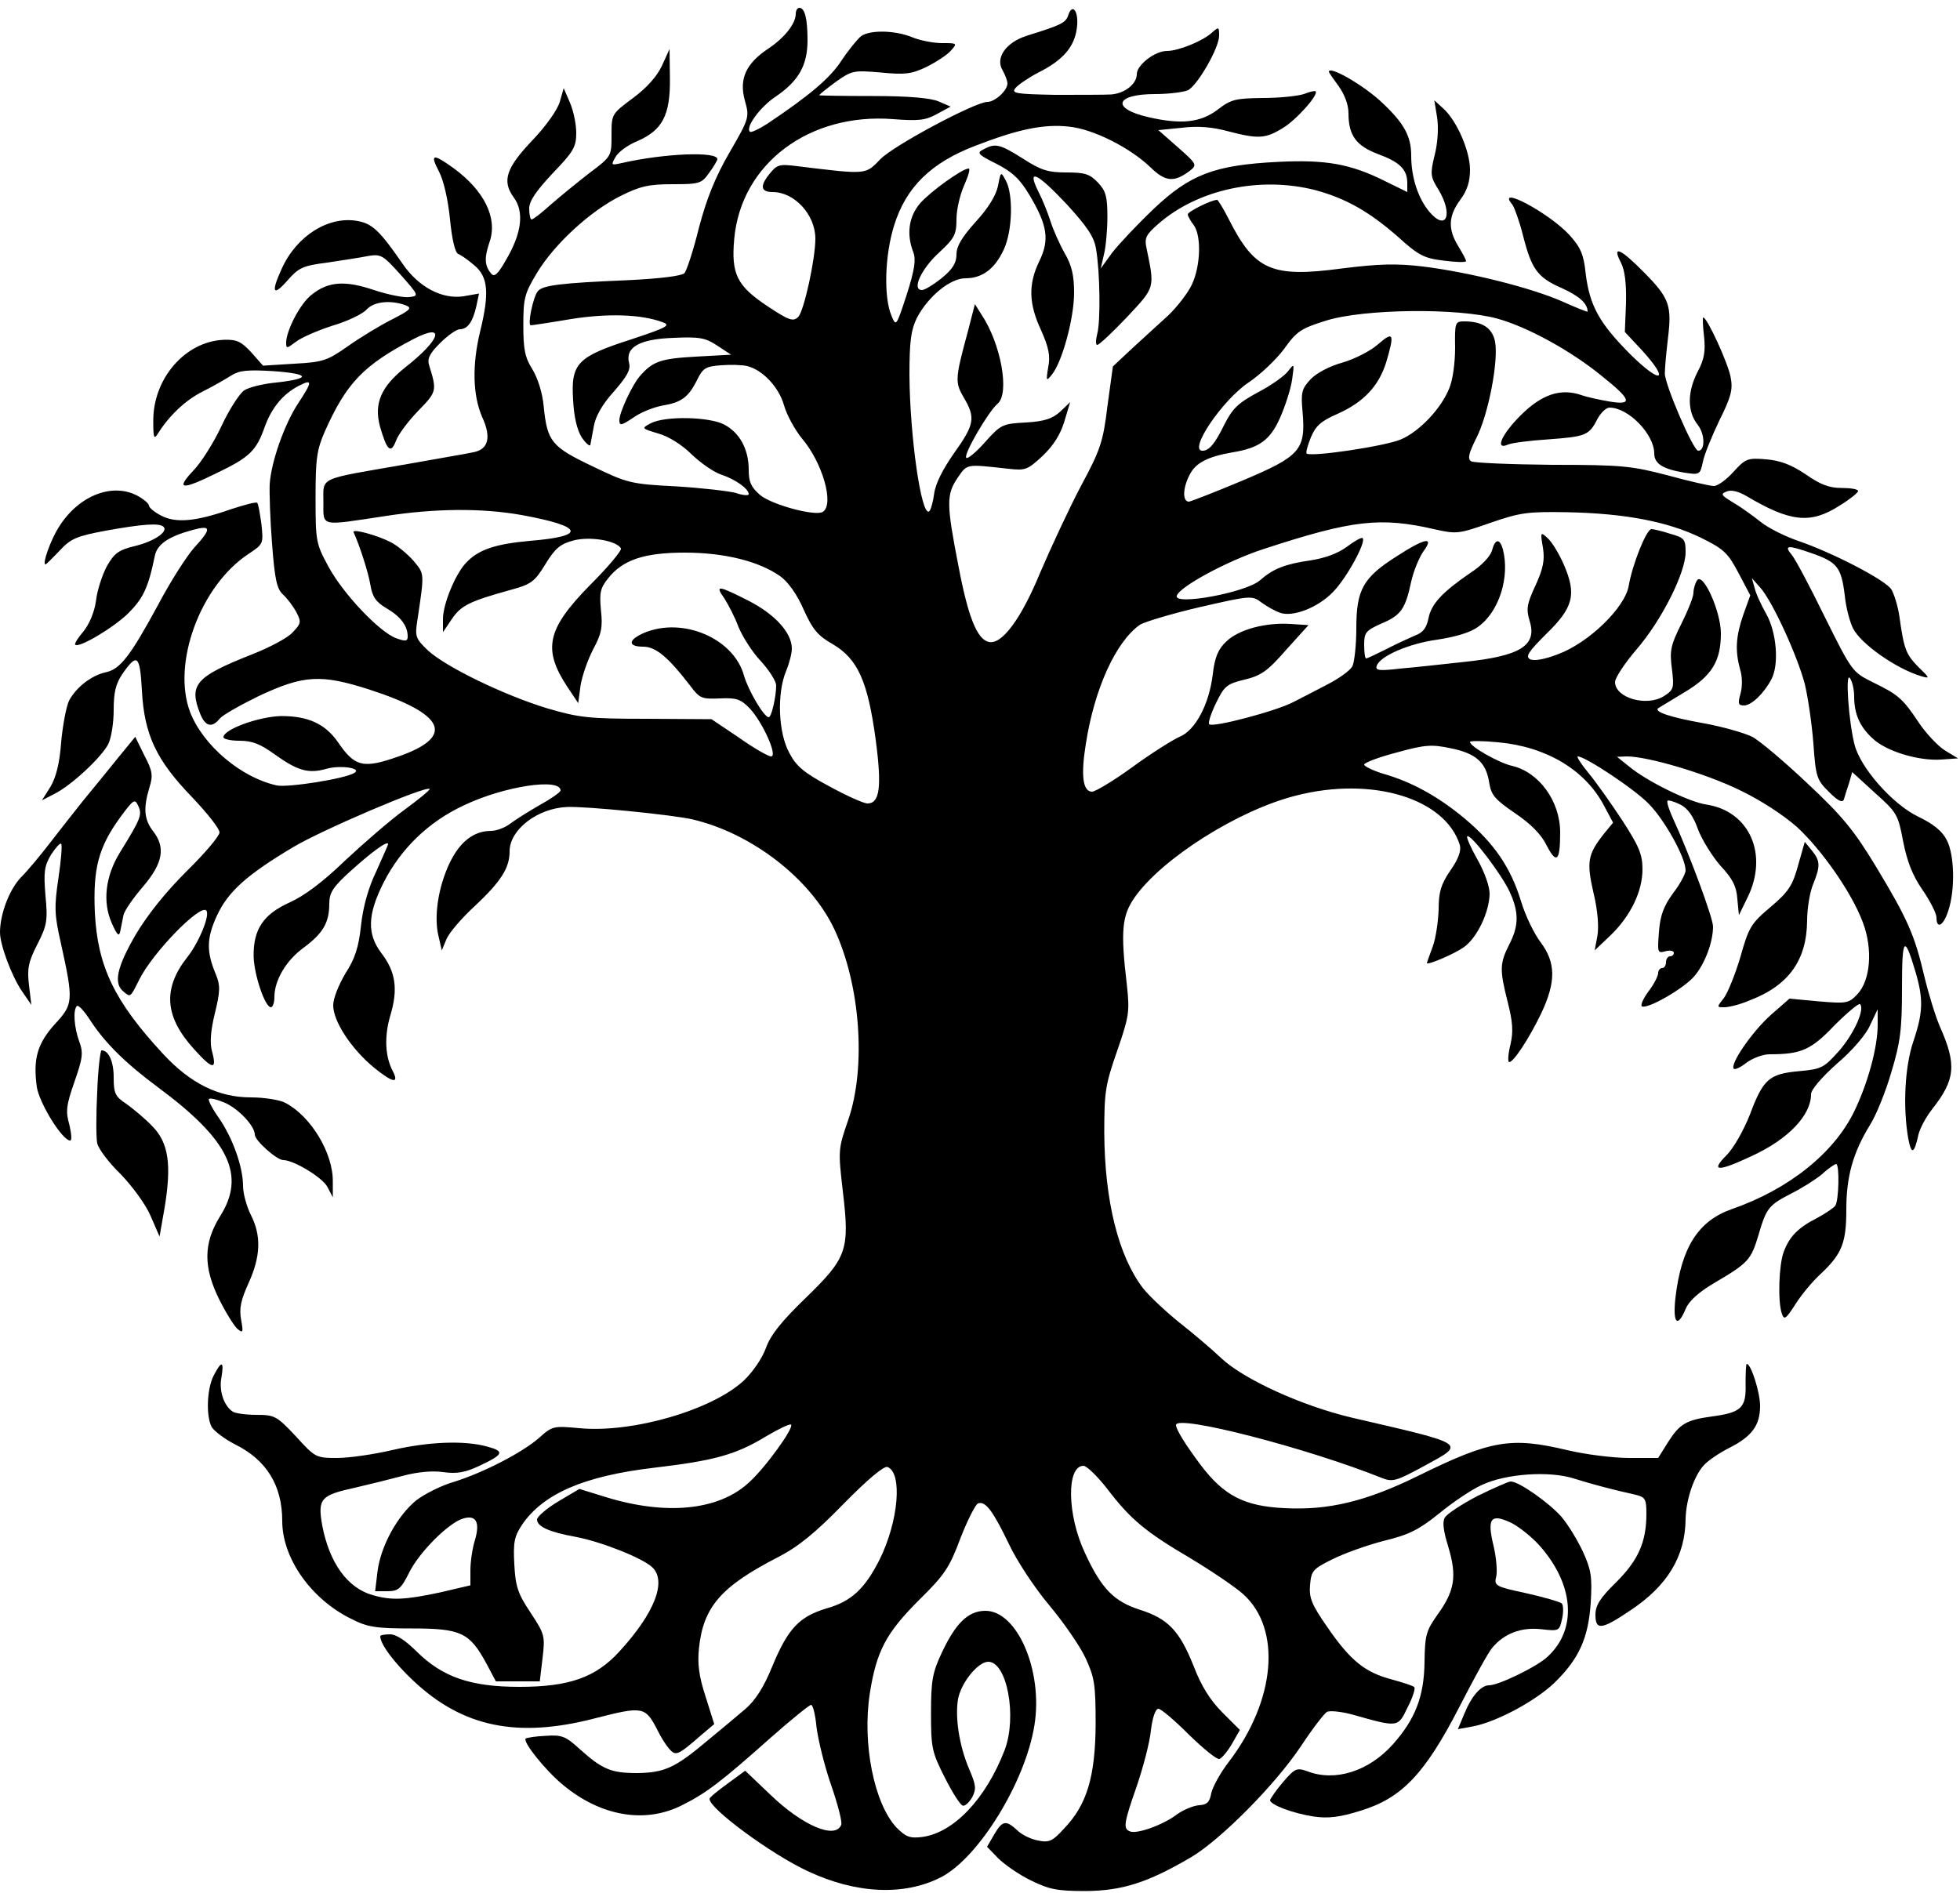 <?xml version="1.0" encoding="UTF-8" standalone="no"?>
<svg
   xmlns:dc="http://purl.org/dc/elements/1.1/"
   xmlns:cc="http://creativecommons.org/ns#"
   xmlns:rdf="http://www.w3.org/1999/02/22-rdf-syntax-ns#"
   xmlns:svg="http://www.w3.org/2000/svg"
   xmlns="http://www.w3.org/2000/svg"
   xmlns:sodipodi="http://sodipodi.sourceforge.net/DTD/sodipodi-0.dtd"
   xmlns:inkscape="http://www.inkscape.org/namespaces/inkscape"
   id="svg18"
   preserveAspectRatio="xMidYMid meet"
   viewBox="0 0 500 483"
   height="483pt"
   width="500pt"
   version="1.0"
   sodipodi:docname="plain.svg">
  <sodipodi:namedview
     pagecolor="#ffffff"
     bordercolor="#666666"
     borderopacity="1"
     objecttolerance="10"
     gridtolerance="10"
     guidetolerance="10"
     inkscape:pageopacity="0"
     inkscape:pageshadow="2"
     inkscape:window-width="640"
     inkscape:window-height="480"
     id="namedview12" />
  <defs
     id="defs22" />
  <g
     id="g16"
     stroke="none"
     fill="#000000"
     transform="translate(0,483) scale(0.1,-0.1)">
    <path
       id="path4"
       d="M2030 4795 c0 -25 -28 -61 -70 -89 -57 -38 -75 -77 -60 -132 12 -43 12 -45 -39 -133 -37 -64 -58 -117 -78 -192 -14 -57 -31 -109 -37 -116 -7 -7 -62 -14 -146 -18 -170 -7 -216 -13 -228 -28 -12 -14 -27 -87 -18 -87 3 0 50 7 103 16 95 15 179 12 233 -8 22 -8 13 -13 -80 -44 -137 -44 -154 -61 -148 -154 2 -43 10 -77 22 -96 11 -16 21 -24 22 -19 1 6 5 27 9 48 4 24 21 55 51 88 33 38 43 55 39 72 -11 41 26 62 114 65 66 3 81 0 111 -20 l35 -23 -91 -5 c-89 -5 -109 -12 -142 -50 -19 -22 -52 -92 -52 -112 0 -15 5 -14 35 6 19 14 53 27 74 31 49 8 67 21 89 65 15 31 22 35 61 38 25 2 55 1 67 -2 40 -10 81 -54 94 -100 7 -25 28 -63 46 -85 52 -61 83 -168 53 -187 -19 -12 -130 18 -160 43 -23 20 -29 33 -29 64 0 53 -23 95 -63 116 -39 20 -151 22 -187 3 -24 -13 -24 -13 19 -26 26 -7 61 -29 85 -53 23 -22 57 -46 76 -52 36 -12 70 -36 70 -50 0 -4 -15 -3 -32 3 -18 5 -87 13 -153 17 -115 6 -124 8 -213 51 -105 50 -116 63 -125 153 -3 34 -15 72 -29 95 -19 30 -23 51 -23 112 0 69 3 81 35 134 44 73 135 157 213 196 50 25 72 30 133 30 69 0 74 2 93 29 12 16 21 32 21 35 0 20 -134 15 -244 -10 -27 -6 -28 -6 -16 15 6 12 31 31 56 41 64 28 84 66 83 160 l-1 75 -19 -42 c-13 -28 -39 -57 -74 -83 -55 -41 -55 -41 -55 -95 0 -54 0 -54 -57 -97 -31 -24 -75 -60 -98 -80 -23 -21 -45 -38 -49 -38 -3 0 -6 12 -6 28 0 19 17 44 60 90 53 55 60 67 60 103 0 22 -7 56 -16 77 l-16 37 -10 -35 c-6 -20 -34 -60 -67 -95 -70 -73 -81 -106 -51 -148 28 -37 21 -92 -19 -160 -21 -37 -30 -45 -38 -35 -17 20 -18 40 -4 81 21 61 -14 131 -92 188 -53 38 -61 37 -37 -9 12 -23 23 -72 28 -122 5 -51 13 -85 21 -88 6 -2 25 -15 41 -29 35 -29 39 -70 15 -168 -21 -86 -19 -164 5 -219 24 -52 16 -83 -23 -90 -12 -3 -90 -16 -173 -31 -225 -39 -209 -31 -209 -96 0 -64 -10 -61 156 -36 128 20 248 21 349 3 159 -29 168 -54 22 -66 -90 -8 -133 -23 -164 -57 -27 -29 -58 -105 -58 -142 l0 -34 23 34 c23 34 45 45 150 74 52 14 61 21 88 65 25 41 38 52 72 61 41 11 109 0 121 -20 3 -5 -32 -47 -79 -94 -110 -112 -121 -163 -58 -259 l28 -42 6 45 c4 24 18 65 32 92 21 39 25 56 20 100 -4 44 -2 56 18 81 37 47 91 66 196 66 101 0 189 -22 243 -60 20 -14 43 -46 60 -85 23 -51 36 -67 75 -89 64 -38 89 -96 109 -244 16 -121 10 -162 -21 -162 -10 0 -54 20 -98 44 -65 35 -84 51 -102 86 -28 52 -31 151 -8 207 8 19 15 45 15 58 0 40 -42 87 -110 122 -79 40 -87 41 -62 6 10 -16 27 -48 36 -73 10 -24 35 -64 57 -87 21 -23 39 -51 39 -62 0 -29 -12 -81 -19 -81 -12 0 -52 68 -63 106 -26 95 -155 150 -253 110 -43 -18 -45 -36 -4 -36 32 0 64 -27 120 -100 24 -32 29 -34 76 -32 42 2 53 -2 76 -26 32 -34 72 -122 54 -122 -7 0 -44 21 -82 48 l-70 47 -165 1 c-150 0 -173 3 -255 27 -111 34 -259 106 -304 148 -31 30 -33 35 -26 78 18 121 18 116 -10 150 -15 17 -41 39 -59 48 -35 18 -99 35 -94 25 16 -35 38 -104 43 -135 5 -30 14 -43 41 -59 36 -21 54 -45 54 -72 0 -12 -5 -13 -28 -5 -43 15 -136 113 -174 183 -32 59 -33 65 -33 176 0 100 3 122 24 170 55 123 98 168 226 235 83 43 70 -1 -22 -73 -61 -49 -79 -91 -64 -149 18 -63 28 -72 41 -38 6 17 32 51 57 77 47 48 48 51 28 115 -6 18 1 31 28 58 19 19 42 35 50 35 20 0 33 19 42 58 l7 33 -40 -7 c-54 -8 -114 23 -155 83 -58 84 -77 102 -114 109 -74 14 -156 -37 -194 -121 -28 -61 -23 -73 14 -31 29 33 39 38 102 46 39 6 86 13 105 17 32 5 37 2 82 -48 47 -53 47 -54 22 -57 -13 -2 -54 6 -90 18 -74 25 -117 22 -159 -12 -29 -22 -64 -90 -65 -121 0 -17 1 -17 25 1 14 11 56 29 93 41 38 11 77 30 87 41 19 21 62 25 100 11 17 -7 12 -12 -35 -36 -30 -15 -81 -46 -112 -68 -53 -37 -63 -41 -137 -45 l-80 -5 -30 34 c-26 28 -37 33 -70 32 -99 -4 -182 -100 -180 -210 0 -41 2 -45 12 -29 29 46 70 85 114 107 26 13 59 32 73 41 21 13 41 15 108 11 94 -7 96 -19 7 -29 -33 -3 -70 -12 -82 -20 -11 -7 -38 -48 -58 -91 -20 -43 -53 -95 -73 -115 -45 -48 -28 -49 63 -4 81 39 99 56 120 116 18 50 47 85 88 106 35 18 34 10 -3 -46 -34 -52 -68 -147 -72 -205 -1 -22 1 -90 6 -152 7 -92 12 -115 28 -130 11 -10 26 -30 34 -45 13 -25 12 -29 -9 -51 -12 -14 -59 -39 -105 -57 -144 -57 -161 -77 -131 -152 13 -32 30 -36 50 -11 8 9 52 34 99 57 115 54 159 56 281 17 195 -63 221 -120 76 -171 -91 -32 -112 -27 -156 38 -32 45 -75 65 -143 65 -57 -1 -148 -34 -148 -54 0 -5 19 -9 41 -9 32 0 53 -8 90 -35 59 -42 86 -50 134 -36 35 9 89 1 69 -11 -23 -15 -170 -38 -198 -32 -91 20 -188 102 -221 187 -47 124 26 322 148 403 39 26 39 26 34 76 -4 28 -8 53 -11 55 -3 3 -32 -5 -66 -16 -91 -32 -141 -36 -178 -17 -18 9 -32 21 -32 26 0 5 -14 17 -31 26 -65 33 -150 -2 -199 -81 -21 -33 -43 -95 -34 -95 2 0 18 16 36 35 29 31 43 37 118 51 94 17 137 20 147 10 13 -12 -23 -37 -72 -49 -42 -10 -53 -18 -72 -51 -12 -22 -25 -62 -28 -88 -4 -30 -17 -60 -32 -79 -14 -16 -24 -32 -21 -34 9 -9 94 41 134 79 39 39 52 65 69 148 6 29 34 49 97 66 48 13 48 3 2 -47 -19 -22 -60 -86 -90 -143 -71 -131 -97 -165 -133 -173 -38 -8 -77 -39 -95 -73 -7 -15 -16 -62 -20 -106 -4 -54 -13 -89 -27 -113 l-22 -35 33 17 c43 22 118 92 136 126 8 16 14 55 14 87 0 45 5 67 22 92 38 55 45 49 50 -42 6 -113 37 -178 128 -272 38 -40 70 -80 70 -90 0 -9 -38 -54 -84 -99 -54 -54 -99 -110 -130 -162 -48 -83 -57 -124 -31 -145 18 -15 17 -16 40 30 34 69 155 193 171 177 11 -10 -18 -81 -48 -119 -64 -81 -58 -153 18 -236 46 -51 58 -53 45 -5 -6 21 -4 52 7 97 14 57 14 72 3 99 -25 59 -24 93 2 150 28 61 75 104 194 175 73 44 340 158 349 149 2 -2 -27 -26 -64 -53 -37 -27 -105 -86 -152 -130 -57 -55 -104 -90 -142 -107 -66 -30 -92 -68 -91 -137 1 -47 29 -130 44 -130 5 0 9 12 9 26 0 43 30 94 76 127 48 36 64 63 64 111 0 28 9 43 56 85 52 47 94 78 94 67 0 -2 -14 -33 -30 -69 -20 -41 -34 -91 -39 -138 -6 -57 -16 -86 -40 -123 -17 -29 -31 -63 -31 -81 0 -41 46 -111 104 -159 48 -39 65 -42 48 -9 -20 38 -22 89 -6 143 20 67 13 111 -23 158 -37 49 -36 98 6 181 44 86 114 154 204 196 102 49 247 71 247 38 0 -4 -24 -21 -53 -37 -28 -16 -63 -38 -76 -48 -13 -10 -35 -18 -48 -18 -45 0 -80 -28 -106 -82 -29 -61 -41 -137 -28 -188 l8 -35 12 29 c6 15 39 54 72 84 67 63 89 97 89 140 0 55 71 110 147 113 48 2 271 -20 321 -32 151 -36 299 -151 360 -279 67 -142 82 -353 36 -487 -26 -75 -26 -78 -14 -182 18 -151 11 -170 -95 -273 -62 -60 -89 -94 -101 -127 -9 -26 -34 -62 -56 -83 -81 -76 -286 -135 -420 -122 -65 6 -69 6 -103 -25 -44 -38 -141 -88 -217 -112 -32 -9 -75 -31 -96 -47 -48 -39 -91 -117 -99 -182 l-6 -50 31 0 c28 0 35 6 56 48 26 52 99 125 136 137 34 11 45 -8 32 -53 -7 -22 -12 -57 -12 -78 l0 -39 -77 -18 c-89 -19 -124 -21 -172 -7 -65 18 -111 83 -129 178 -12 68 -4 77 83 96 39 9 95 23 125 31 34 9 72 13 100 9 36 -5 57 -1 93 16 62 29 65 37 20 49 -57 16 -148 13 -243 -9 -47 -11 -110 -20 -140 -20 -54 0 -56 1 -105 55 -49 52 -54 55 -101 55 -27 0 -54 4 -60 8 -23 15 -36 54 -29 88 7 42 0 43 -20 4 -17 -33 -20 -102 -5 -131 6 -10 32 -30 59 -44 81 -40 121 -105 121 -196 0 -95 74 -200 177 -250 41 -21 63 -24 155 -24 124 0 146 -11 188 -88 l25 -47 56 0 56 0 7 59 c7 58 5 62 -31 117 -32 48 -38 66 -41 123 -3 56 0 71 20 101 54 79 158 124 336 145 153 18 209 33 286 80 32 19 61 33 64 30 8 -8 -67 -112 -109 -149 -77 -70 -210 -83 -363 -36 l-68 21 -54 -32 c-30 -18 -54 -39 -54 -46 0 -18 31 -32 97 -44 65 -12 169 -53 196 -77 39 -35 8 -117 -84 -217 -60 -65 -127 -89 -254 -89 -125 0 -196 25 -262 90 -28 28 -52 44 -68 44 -14 0 -25 -2 -25 -5 0 -20 36 -68 84 -113 126 -119 266 -148 465 -96 121 31 127 30 158 -30 8 -17 22 -39 30 -48 17 -19 21 -18 82 35 l33 28 -22 70 c-17 52 -21 83 -17 123 11 106 56 158 202 233 52 27 94 61 167 136 63 64 103 97 112 94 39 -15 28 -139 -20 -236 -38 -75 -72 -107 -136 -125 -69 -21 -98 -51 -138 -148 -22 -54 -43 -86 -68 -108 -20 -17 -64 -54 -97 -81 -83 -70 -110 -82 -180 -83 -67 0 -89 10 -147 62 -35 32 -45 36 -86 33 -26 -1 -49 -5 -51 -7 -8 -8 50 -81 95 -118 96 -80 209 -100 304 -52 62 31 100 60 228 174 51 45 97 82 101 82 5 0 11 -26 14 -57 4 -32 20 -98 37 -147 17 -49 29 -95 26 -102 -15 -38 -99 -2 -181 77 l-64 61 -45 -33 c-25 -18 -46 -35 -46 -39 0 -25 156 -140 250 -184 123 -58 246 -64 340 -16 96 49 216 243 239 389 22 138 -44 291 -125 291 -44 0 -76 -31 -112 -108 -23 -49 -27 -70 -27 -152 0 -89 2 -100 35 -165 19 -38 40 -71 46 -72 6 -2 16 8 24 21 11 22 10 31 -8 73 -25 59 -36 131 -28 178 8 42 51 95 77 95 48 0 74 -140 42 -225 -48 -125 -130 -211 -210 -222 -32 -4 -42 0 -66 24 -57 61 -88 214 -68 343 17 107 41 153 125 237 66 65 78 83 106 158 18 46 38 86 45 89 19 7 38 -19 79 -104 19 -41 65 -111 102 -155 37 -44 79 -105 93 -135 23 -50 26 -66 26 -170 -1 -133 -22 -205 -81 -266 -29 -32 -38 -36 -66 -30 -18 3 -42 15 -53 26 -29 27 -38 25 -59 -11 l-18 -31 28 -29 c16 -16 53 -42 84 -57 47 -23 67 -27 140 -27 93 1 157 21 268 86 76 45 215 185 281 284 29 44 59 83 66 87 7 4 37 1 66 -7 117 -33 115 -33 140 19 13 25 20 48 17 51 -3 4 -29 12 -58 20 -68 18 -105 48 -163 132 -41 59 -48 76 -45 109 3 36 7 41 58 66 30 15 89 36 132 47 62 15 88 28 140 70 34 28 83 61 108 72 61 29 173 37 237 16 45 -14 93 -27 156 -41 24 -6 27 -11 27 -48 0 -73 -21 -119 -77 -175 -41 -40 -53 -59 -53 -83 0 -40 15 -39 89 11 95 63 140 138 141 233 1 49 21 110 47 138 10 11 39 31 65 44 57 29 78 57 78 107 0 34 -23 107 -34 107 -2 0 -3 -23 -3 -51 2 -61 -11 -73 -85 -83 -67 -9 -83 -19 -113 -66 l-25 -40 -74 0 c-41 0 -112 9 -158 20 -143 34 -194 26 -379 -65 -134 -66 -230 -89 -343 -83 -102 5 -154 32 -213 110 -39 52 -63 91 -63 102 0 28 336 -59 525 -135 28 -11 37 -8 109 31 106 58 112 54 -186 123 -127 30 -276 98 -333 152 -22 21 -70 62 -107 91 -37 30 -78 69 -92 87 -63 82 -98 223 -99 397 0 105 3 123 33 209 30 87 32 99 25 165 -17 142 -13 180 20 227 70 99 264 222 411 259 194 50 381 -7 418 -126 4 -14 -3 -35 -24 -65 -24 -35 -30 -55 -30 -99 -1 -30 -7 -73 -15 -95 -8 -22 -15 -41 -15 -42 0 -7 70 23 94 40 34 24 65 89 66 136 0 20 -13 56 -31 88 -17 30 -29 57 -26 59 8 8 87 -96 108 -141 24 -52 24 -87 -1 -135 -24 -48 -25 -63 -4 -146 13 -51 15 -76 7 -110 -6 -24 -7 -44 -3 -44 11 0 50 59 81 123 39 82 38 131 -1 183 -16 21 -39 68 -50 105 -26 85 -68 147 -143 210 -67 56 -135 94 -209 115 -26 8 -48 19 -48 23 0 5 37 19 83 31 72 20 89 21 137 11 65 -13 91 -36 99 -88 5 -32 15 -43 66 -78 40 -27 67 -54 81 -83 25 -48 34 -39 34 34 0 80 -54 154 -123 170 -32 7 -107 49 -107 61 0 3 32 3 72 -1 122 -11 221 -70 269 -160 l24 -45 -23 -28 c-42 -53 -45 -72 -27 -151 11 -45 14 -87 10 -110 l-7 -37 40 38 c52 50 82 113 82 169 0 38 -9 59 -51 124 -29 44 -67 98 -87 122 -19 23 -31 42 -27 42 19 0 146 -84 182 -122 40 -41 93 -136 93 -169 0 -8 -14 -35 -32 -58 -24 -33 -33 -57 -36 -99 -4 -52 -4 -55 17 -49 11 3 21 1 21 -4 0 -5 -4 -9 -10 -9 -5 0 -10 -7 -10 -15 0 -8 -4 -15 -10 -15 -5 0 -10 -6 -10 -13 0 -7 -11 -29 -25 -47 -14 -19 -21 -36 -16 -38 17 -6 108 47 134 78 26 31 47 86 47 126 0 22 -62 189 -101 273 -11 24 -18 45 -15 48 2 2 17 -2 33 -10 19 -10 33 -30 45 -64 10 -26 36 -68 57 -92 31 -33 41 -53 43 -85 l4 -41 22 45 c54 110 5 220 -104 237 -44 6 -154 60 -199 98 l-30 24 25 1 c54 0 199 -43 286 -85 55 -26 114 -65 148 -95 64 -59 140 -168 168 -243 26 -68 20 -148 -14 -184 -22 -23 -27 -24 -98 -18 l-75 7 -48 -42 c-47 -42 -105 -126 -94 -137 3 -3 18 4 33 16 15 11 41 21 58 21 81 0 106 11 166 74 33 33 62 57 65 54 13 -13 -16 -77 -55 -121 -37 -41 -43 -45 -100 -50 -77 -7 -92 -20 -126 -111 -16 -40 -41 -85 -60 -104 -42 -42 -21 -42 66 -1 93 43 150 104 150 157 0 12 28 44 66 78 39 33 75 75 85 99 l19 40 0 -40 c0 -57 -25 -149 -60 -221 -52 -107 -168 -199 -312 -249 -86 -30 -129 -98 -144 -227 -7 -64 5 -78 26 -28 8 20 33 43 74 67 87 51 93 59 112 122 20 69 26 76 84 106 26 13 61 35 78 49 16 15 33 26 36 26 9 0 7 -93 -2 -106 -4 -6 -25 -20 -47 -32 -47 -24 -70 -46 -85 -87 -12 -33 -15 -123 -5 -155 6 -19 10 -17 35 22 15 24 44 59 65 78 54 51 65 79 65 164 0 84 17 145 60 215 16 25 41 87 55 136 23 76 27 109 27 214 0 130 6 137 34 43 21 -71 20 -105 -5 -179 -22 -65 -27 -168 -13 -248 8 -42 15 -40 26 10 4 17 20 46 35 65 59 75 63 113 20 210 -11 25 -29 83 -40 129 -25 106 -42 145 -124 281 -54 89 -84 127 -173 210 -59 56 -123 110 -142 120 -20 10 -76 26 -126 35 -84 15 -125 29 -114 38 3 2 33 20 66 40 71 42 94 80 94 151 0 56 -46 158 -61 135 -5 -8 -9 -22 -9 -32 0 -10 -14 -45 -31 -79 -27 -54 -30 -68 -24 -114 6 -49 5 -54 -20 -70 -44 -28 -125 -5 -125 36 0 10 24 47 54 82 65 75 126 197 126 249 0 33 -3 37 -39 47 -21 7 -43 12 -48 12 -13 0 -49 -91 -58 -144 -9 -56 -102 -146 -180 -175 -36 -14 -62 -18 -72 -13 -12 7 -4 19 41 64 70 68 78 101 46 176 -12 28 -31 59 -41 68 -19 18 -20 17 -13 -23 5 -32 1 -53 -19 -97 -22 -47 -24 -60 -15 -90 20 -63 -23 -90 -168 -105 -54 -6 -128 -14 -163 -17 -52 -6 -63 -5 -59 7 8 25 82 57 155 67 46 7 84 18 104 33 53 38 81 126 63 197 -8 29 -20 28 -28 -3 -4 -14 -26 -38 -54 -56 -73 -50 -101 -80 -108 -117 -5 -24 -14 -36 -33 -43 -14 -6 -47 -21 -74 -35 -26 -13 -49 -24 -52 -24 -3 0 -5 16 -5 35 0 31 4 36 44 54 50 21 61 37 76 107 6 27 20 61 31 77 29 39 5 35 -69 -13 -85 -54 -102 -85 -102 -183 0 -43 -5 -87 -10 -97 -6 -11 -34 -31 -63 -46 -28 -15 -68 -35 -87 -45 -43 -23 -206 -66 -215 -57 -4 3 4 27 17 54 21 43 27 49 73 60 42 10 59 22 106 76 l57 63 -46 3 c-64 4 -132 -14 -164 -45 -20 -19 -29 -39 -34 -82 -9 -78 -45 -145 -85 -161 -18 -8 -72 -42 -120 -77 -48 -35 -95 -63 -103 -63 -24 0 -29 42 -16 122 22 142 77 261 138 304 11 7 80 28 153 45 131 30 133 30 158 11 14 -10 34 -21 45 -25 33 -13 99 13 137 53 35 36 85 128 75 137 -2 3 -20 -7 -40 -22 -23 -17 -55 -29 -94 -35 -63 -9 -94 -21 -127 -50 -35 -32 -222 -66 -213 -40 7 23 129 89 221 119 226 74 298 83 439 50 54 -12 60 -11 140 17 76 26 93 29 198 27 146 -3 255 -24 339 -65 59 -29 69 -39 96 -90 l30 -57 -18 -50 c-19 -55 -21 -91 -8 -139 6 -18 6 -45 1 -62 -7 -25 -6 -30 9 -30 19 0 51 31 70 67 20 38 13 120 -13 166 -13 23 -27 53 -30 67 l-7 25 22 -25 c31 -35 94 -173 113 -245 8 -33 18 -101 22 -152 6 -87 9 -93 40 -124 24 -24 35 -28 38 -18 2 8 8 26 13 41 l8 28 58 -53 c56 -50 59 -55 72 -124 10 -51 24 -87 49 -123 20 -29 36 -61 36 -71 0 -31 18 -21 30 17 18 53 16 144 -4 181 -11 22 -34 41 -74 60 -65 32 -146 124 -161 183 -15 58 -24 187 -12 170 6 -8 11 -29 11 -47 0 -44 14 -77 47 -107 34 -33 118 -58 175 -54 l43 3 -33 20 c-18 11 -48 43 -67 71 -41 62 -53 72 -119 104 -50 25 -52 27 -121 166 -38 78 -76 149 -84 158 -21 25 -11 26 49 5 67 -23 77 -36 86 -108 3 -31 13 -68 21 -84 20 -40 110 -103 173 -122 24 -7 24 -6 -7 24 -31 32 -36 44 -48 131 -4 25 -13 54 -20 66 -15 24 -150 94 -238 124 -32 11 -75 32 -95 48 -20 16 -52 39 -71 50 -30 18 -33 22 -16 28 11 5 30 0 49 -11 113 -67 164 -73 239 -25 26 16 47 33 47 37 0 5 -19 8 -43 8 -31 0 -54 9 -91 35 -36 24 -64 35 -100 38 -48 4 -53 2 -84 -32 -18 -20 -40 -36 -50 -36 -10 0 -62 12 -117 27 -92 24 -116 27 -295 27 -107 1 -201 5 -207 9 -10 6 -6 21 13 59 31 60 57 197 48 246 -7 35 -32 52 -79 52 -23 0 -24 -3 -23 -67 0 -39 -6 -83 -15 -104 -21 -52 -76 -110 -123 -130 -38 -17 -231 -46 -241 -36 -2 3 3 21 11 41 12 29 26 42 68 60 67 30 105 71 124 131 22 74 19 81 -20 47 -19 -17 -60 -38 -91 -47 -33 -9 -67 -27 -82 -43 -22 -24 -25 -33 -20 -84 8 -96 -6 -112 -153 -174 -69 -29 -131 -53 -137 -54 -17 0 -16 35 2 69 15 30 46 46 110 57 67 11 95 31 120 87 13 29 27 72 31 97 6 43 6 44 -10 23 -9 -12 -44 -37 -77 -54 -50 -27 -65 -41 -86 -83 -24 -49 -39 -66 -55 -66 -38 -1 50 129 117 174 30 20 71 59 91 86 32 45 43 52 107 72 96 30 335 33 437 5 76 -21 188 -82 267 -147 74 -59 79 -74 22 -65 -24 4 -58 11 -75 17 -53 18 -101 2 -155 -52 -49 -49 -67 -90 -31 -74 9 4 55 10 102 13 95 7 104 10 125 52 9 16 22 29 31 29 48 0 114 -68 114 -117 0 -26 22 -40 77 -49 39 -6 40 -5 47 27 3 18 23 66 42 106 30 60 35 79 29 110 -6 35 -60 153 -70 153 -2 0 -1 -22 2 -48 4 -37 1 -58 -16 -90 -27 -52 -27 -102 0 -136 19 -24 19 -67 1 -66 -13 1 -85 169 -85 197 0 15 4 56 8 90 10 83 4 102 -60 167 -61 62 -84 72 -60 26 10 -20 14 -52 13 -103 l-3 -74 43 -46 c73 -80 50 -89 -28 -12 -80 80 -105 125 -115 208 -5 48 -13 66 -41 97 -52 57 -190 130 -146 78 5 -7 18 -42 27 -78 22 -87 37 -108 99 -135 44 -20 66 -39 66 -60 0 -2 -29 10 -65 26 -77 34 -234 74 -355 89 -67 8 -111 7 -207 -5 -179 -24 -222 -5 -288 125 -14 28 -28 50 -30 50 -15 0 -75 -30 -75 -37 0 -4 7 -17 15 -27 20 -27 18 -103 -4 -151 -10 -22 -38 -58 -61 -80 -24 -22 -66 -60 -93 -85 l-48 -45 -14 -102 c-11 -91 -18 -111 -68 -204 -30 -57 -76 -156 -103 -219 -49 -119 -98 -185 -131 -178 -30 6 -53 62 -78 194 -31 159 -31 182 -2 225 25 36 20 35 129 23 44 -5 49 -3 88 33 27 26 45 54 55 87 l15 50 -25 -24 c-20 -18 -39 -25 -88 -28 -59 -3 -64 -5 -104 -50 -23 -26 -45 -44 -48 -40 -8 8 57 119 80 138 31 26 9 152 -41 227 l-17 27 -18 -70 c-33 -121 -33 -130 -10 -169 30 -51 27 -68 -25 -141 -29 -41 -48 -79 -51 -104 -3 -22 -9 -43 -13 -45 -20 -12 -49 193 -50 348 0 87 4 115 19 146 29 55 85 101 124 101 43 0 75 24 98 74 22 48 24 140 5 175 -13 24 -13 24 -20 -13 -5 -24 -24 -56 -57 -92 -35 -39 -49 -62 -49 -83 0 -22 -10 -38 -37 -60 -21 -17 -44 -31 -51 -31 -27 0 -2 54 44 96 39 36 44 46 44 85 0 24 9 63 20 87 10 23 16 42 11 42 -16 0 -98 -59 -124 -89 -29 -34 -35 -79 -17 -125 7 -19 3 -45 -17 -108 -27 -82 -27 -82 -39 -53 -20 47 -17 154 7 230 30 97 94 160 207 203 108 42 174 56 238 49 63 -6 157 -54 209 -104 38 -37 60 -39 100 -9 19 15 19 17 -30 60 l-50 44 60 6 c41 5 78 2 118 -9 77 -20 95 -19 139 8 34 20 93 86 84 94 -2 2 -15 -1 -30 -7 -15 -5 -62 -10 -104 -10 -70 -1 -81 -3 -116 -30 -44 -33 -93 -38 -176 -19 -96 22 -86 59 17 59 35 0 73 5 84 10 25 14 79 108 79 139 0 23 -1 23 -18 8 -24 -22 -86 -47 -115 -47 -31 0 -77 -36 -77 -59 0 -25 -30 -49 -65 -52 -16 -1 -81 -1 -144 -1 -102 2 -112 4 -100 18 7 8 33 26 58 39 62 31 92 65 98 113 6 41 -11 67 -22 33 -6 -19 -18 -25 -105 -52 -54 -17 -82 -57 -62 -89 6 -11 12 -26 12 -33 0 -18 -32 -47 -51 -47 -31 0 -239 -111 -273 -146 -39 -40 -32 -40 -212 -18 -47 6 -52 4 -72 -21 -24 -30 -21 -45 9 -45 56 0 109 -58 109 -119 0 -52 -29 -185 -44 -200 -13 -12 -23 -9 -80 29 -76 51 -91 81 -83 170 17 192 191 323 406 306 64 -5 82 -3 111 13 l35 19 -30 13 c-20 9 -77 14 -168 14 -75 0 -137 1 -137 2 0 2 19 17 42 34 41 29 45 30 115 24 62 -6 78 -4 116 14 24 12 52 30 62 41 18 20 17 20 -22 20 -22 0 -57 7 -76 15 -44 18 -107 19 -130 3 -9 -7 -32 -35 -50 -62 -29 -45 -81 -89 -190 -162 -22 -14 -41 -23 -44 -20 -12 11 26 63 65 89 59 40 82 80 82 144 0 56 -7 83 -21 83 -5 0 -9 -7 -9 -15z m794 -3763 c60 -79 99 -111 213 -178 53 -32 114 -73 135 -92 98 -89 82 -271 -37 -427 -21 -27 -41 -63 -45 -80 -4 -23 -11 -30 -31 -31 -14 -1 -39 -11 -56 -23 -35 -27 -102 -51 -120 -44 -18 7 -17 19 17 116 16 47 33 111 36 142 4 34 12 55 19 55 7 0 42 -30 78 -66 37 -36 71 -64 78 -62 6 2 21 20 32 39 l20 35 -45 45 c-31 31 -54 68 -73 118 -36 90 -65 121 -138 144 -65 21 -97 53 -139 144 -46 97 -48 223 -4 223 8 0 35 -26 60 -58z" />
    <path
       id="path6"
       d="M3390 4647 c0 -2 11 -18 25 -37 15 -21 25 -47 25 -69 0 -57 20 -83 75 -104 55 -20 75 -39 75 -74 l0 -23 -57 28 c-88 44 -151 55 -272 49 -163 -8 -225 -32 -318 -120 -42 -40 -89 -90 -106 -112 l-29 -40 8 35 c5 19 9 63 9 97 0 51 -4 66 -24 87 -21 22 -33 26 -81 26 -47 0 -65 6 -110 35 -60 38 -71 40 -101 24 -18 -9 -15 -13 33 -37 41 -21 60 -39 85 -81 45 -76 51 -113 24 -168 -28 -58 -27 -108 5 -176 19 -43 24 -65 18 -94 -6 -36 -5 -37 10 -18 26 33 56 143 56 208 0 45 -6 70 -24 101 -13 23 -29 59 -36 81 -7 22 -21 57 -32 78 -29 59 -2 46 74 -35 51 -56 69 -82 74 -113 10 -57 12 -185 3 -217 -4 -16 -4 -28 0 -28 5 0 39 32 76 71 72 77 71 73 50 175 -6 26 -2 35 29 62 101 89 260 123 401 87 78 -21 138 -55 211 -119 53 -48 67 -55 117 -61 31 -4 57 -5 57 -1 0 3 -9 20 -20 38 -27 44 -25 77 5 118 18 24 25 47 25 77 0 48 -34 126 -69 157 l-22 20 7 -43 c4 -25 2 -65 -6 -96 -12 -49 -11 -56 9 -88 39 -64 21 -109 -23 -57 -29 35 -46 88 -46 143 0 49 -18 82 -72 133 -45 44 -138 98 -138 81z" />
    <path
       id="path8"
       d="M300 2895 c-25 -31 -64 -79 -88 -108 -23 -29 -61 -77 -84 -107 -23 -30 -56 -70 -74 -88 -30 -31 -54 -94 -54 -141 0 -32 30 -112 56 -150 l24 -35 -6 50 c-5 42 -2 59 21 104 25 49 27 61 21 125 -5 60 -3 75 14 104 12 18 23 31 26 28 3 -2 0 -42 -7 -88 -11 -73 -10 -94 6 -164 33 -150 32 -157 -15 -208 -45 -50 -56 -89 -46 -161 7 -42 65 -136 85 -136 5 0 3 18 -2 40 -10 34 -8 50 13 110 21 60 23 74 12 103 -13 36 -16 80 -6 90 4 4 19 -13 34 -36 37 -57 89 -109 174 -172 181 -134 224 -224 157 -329 -42 -68 -43 -129 -1 -213 17 -34 38 -67 46 -74 14 -11 15 -9 9 24 -5 28 -1 49 19 93 31 68 33 121 6 174 -11 22 -20 55 -20 74 0 48 -26 122 -62 174 -17 24 -28 46 -25 48 3 3 20 -1 39 -9 36 -15 78 -60 78 -82 0 -15 56 -65 73 -65 26 0 99 -44 112 -68 l14 -27 0 40 c1 73 -56 167 -121 201 -15 8 -55 14 -88 14 -83 0 -155 36 -225 112 -123 133 -166 222 -173 359 -5 113 9 167 65 244 34 46 37 48 46 28 10 -22 6 -32 -47 -118 -37 -60 -45 -126 -21 -180 14 -32 19 -36 22 -20 2 11 6 29 8 40 2 11 25 44 50 73 51 60 58 100 25 142 -22 29 -25 57 -9 110 10 32 8 43 -13 83 l-23 47 -45 -55z" />
    <path
       id="path10"
       d="M4587 2622 c-14 -51 -24 -67 -70 -106 -50 -42 -56 -52 -77 -127 -13 -44 -32 -91 -42 -105 -19 -24 -19 -24 1 -24 11 0 40 7 63 17 101 38 147 103 148 204 0 31 7 73 15 92 19 47 19 60 -3 87 l-18 22 -17 -60z" />
    <path
       id="path12"
       d="M248 2044 c-3 -58 -3 -117 0 -131 3 -14 29 -49 59 -78 30 -31 64 -77 77 -107 l23 -53 13 74 c18 110 10 165 -31 207 -18 19 -48 44 -66 57 -29 19 -33 27 -33 68 0 41 -13 69 -31 69 -3 0 -9 -48 -11 -106z" />
    <path
       id="path14"
       d="M3769 1013 c-40 -21 -77 -45 -83 -55 -7 -11 -4 -34 9 -76 22 -74 16 -111 -28 -172 -29 -41 -32 -52 -33 -120 -1 -89 -24 -147 -81 -211 -62 -69 -148 -96 -219 -68 -26 9 -31 7 -61 -28 -18 -21 -32 -42 -33 -46 0 -12 59 -34 112 -42 36 -5 65 -2 119 15 105 32 164 94 252 265 37 72 74 140 84 151 30 36 74 53 125 47 45 -5 46 -5 53 27 4 18 3 35 -1 39 -5 4 -46 16 -91 26 -79 17 -82 19 -76 43 3 13 0 49 -7 78 -17 70 -7 83 44 59 19 -9 52 -35 72 -57 89 -99 99 -214 22 -285 -26 -25 -125 -73 -149 -73 -21 0 -45 -27 -64 -74 l-16 -38 38 7 c59 11 157 63 207 110 64 62 88 115 94 206 4 66 1 84 -20 130 -14 30 -38 69 -54 88 -30 35 -109 91 -130 91 -6 0 -44 -17 -85 -37z" />
  </g>
</svg>
